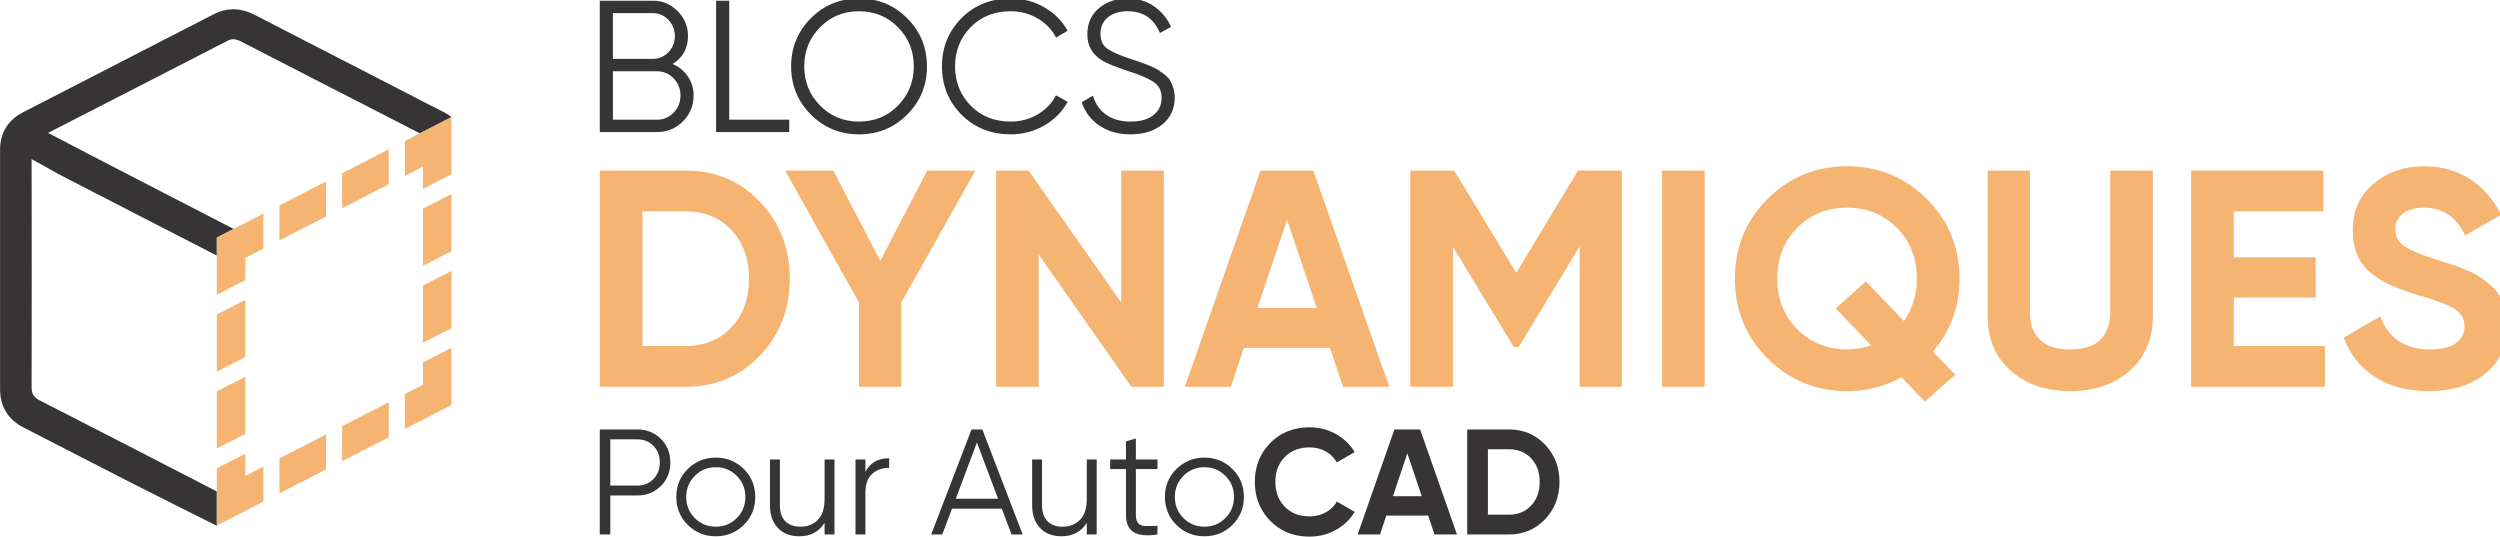 <svg xmlns="http://www.w3.org/2000/svg" xml:space="preserve" id="svg5" width="251.602" height="54" style="clip-rule:evenodd;fill-rule:evenodd;image-rendering:optimizeQuality;shape-rendering:geometricPrecision;text-rendering:geometricPrecision" viewBox="0 0 84.628 18.145"><defs id="defs1"><style id="style1" type="text/css">.fil2,.fil3{fill:#373435;fill-rule:nonzero}.fil3{fill:#f5b471}</style></defs><g id="Camada_x0020_1" transform="translate(.002 -.06)"><g id="_2601636705952" transform="matrix(.151 0 0 .151 -.001 0)"><g id="g2"><path id="path1" d="M101.2 26.59c-.64-.51-1.36-.96-2.18-1.36-3.68-1.82-7.3-3.74-10.95-5.62C77.73 14.29 67.38 8.99 57.05 3.65c-3.05-1.58-6.12-1.68-9.19-.1C33.63 10.88 19.4 18.18 5.17 25.5 1.83 27.22.02 30.09.01 33.86-.01 51.77 0 69.69.01 87.61c0 3.91 1.84 6.82 5.31 8.59 7.99 4.08 15.94 8.22 23.93 12.29 6.43 3.27 12.9 6.49 19.35 9.72v-7.7c-13.21-6.83-26.43-13.63-39.67-20.39-1.38-.7-1.85-1.49-1.85-3.03.04-17.03.03-34.06 0-51.09l6.07 3.38c.19.11.39.21.58.31 11.56 5.96 23.12 11.93 34.7 17.85.04.02.11.06.17.1v-4.05l4-2.05c-.05.02-.1.04-.16.05l-.06.01-.05-.01c-.14-.02-.27-.09-.39-.15-10.81-5.61-21.66-11.13-32.45-16.76l-8.72-4.55.68-.35c12.79-6.53 25.56-13.12 38.33-19.68.33-.17.68-.31 1-.5 1.15-.72 2.14-.54 3.29.06 11.08 5.73 22.21 11.41 33.32 17.11 2.02 1.03 4.04 2.08 6.05 3.12l.67.34zm-52.6 77c-.01-.37 0-.74 0-1.12V80.21zm20-60.26c-4.12 2.11-8.23 4.22-12.35 6.34z" style="fill:#373435"></path><path id="path2" d="m48.6 53.59 6.39-3.27 4.05-2.09v7.84l-4.05 2.08v4.98l-6.39 3.28v-4.98zm14.05.63v-7.84l10.44-5.36v7.84zm14.05-7.21v-7.84l10.45-5.36v7.84zm14.06-7.22v-7.84l4.05-2.08 6.39-3.28v12.82l-6.39 3.28v-4.98zm-35.77 67.23 4.05-2.08v7.84l-4.05 2.08-6.39 3.28v-12.82l6.39-3.28zm7.66 3.9v-7.83l10.44-5.36v7.83zm14.05-7.21v-7.84l10.45-5.36v7.84zm14.06-7.21v-7.84l4.05-2.08V81.6l6.39-3.28v12.82l-6.39 3.28zm4.05-32.14 6.39-3.28v12.81l-6.39 3.28zm0-17.24 6.39-3.28v12.81l-6.39 3.28zM48.6 88.08l6.39-3.28v12.81l-6.39 3.28zm0-17.24 6.39-3.28v12.81l-6.39 3.28z" style="fill:#f5b471"></path></g><g id="g5"><path id="path3" d="M150.77 14.68a7.84 7.84 0 0 1 3.43 2.79c.85 1.25 1.28 2.67 1.28 4.27 0 2.27-.8 4.21-2.4 5.81-1.59 1.59-3.53 2.39-5.8 2.39h-12.83V.5h11.86c2.19 0 4.05.78 5.6 2.34 1.54 1.55 2.31 3.41 2.31 5.57q0 4.125-3.45 6.27m-4.46-11.4h-8.91v10.26h8.91c1.38 0 2.55-.5 3.52-1.49.96-1 1.45-2.21 1.45-3.64 0-1.4-.49-2.61-1.45-3.62-.97-1.01-2.14-1.51-3.52-1.51m.97 23.89c1.46 0 2.7-.53 3.72-1.58 1.03-1.05 1.54-2.33 1.54-3.85 0-1.48-.51-2.76-1.54-3.83q-1.53-1.59-3.72-1.59h-9.88v10.85z" class="fil2"></path><path id="_1" d="M163.47.5v26.67h13.46v2.77h-16.4V.5z" class="fil2"></path><path id="_2" d="M203.38 26.01c-2.94 2.96-6.55 4.44-10.81 4.44s-7.86-1.48-10.81-4.44c-2.94-2.96-4.41-6.55-4.41-10.79 0-4.23 1.47-7.83 4.41-10.78C184.71 1.48 188.31 0 192.57 0s7.87 1.48 10.81 4.44c2.94 2.95 4.42 6.55 4.42 10.78 0 4.24-1.48 7.83-4.42 10.79m-19.55-2.02c2.35 2.4 5.27 3.6 8.74 3.6 3.48 0 6.39-1.2 8.75-3.6 2.35-2.4 3.53-5.32 3.53-8.77s-1.18-6.37-3.53-8.76c-2.36-2.4-5.27-3.6-8.75-3.6-3.47 0-6.39 1.2-8.74 3.6q-3.54 3.585-3.54 8.76c0 3.45 1.18 6.37 3.54 8.77" class="fil2"></path><path id="_3" d="M226.59 30.45c-4.45 0-8.14-1.48-11.06-4.42-2.91-2.94-4.37-6.55-4.37-10.81s1.46-7.86 4.37-10.8C218.45 1.47 222.14 0 226.59 0c2.72 0 5.22.65 7.49 1.96 2.27 1.3 4.02 3.06 5.26 5.27l-2.61 1.52c-.93-1.8-2.3-3.23-4.12-4.29-1.83-1.07-3.83-1.6-6.02-1.6q-5.505 0-9 3.57c-2.32 2.39-3.49 5.32-3.49 8.79 0 3.48 1.17 6.41 3.49 8.79 2.33 2.39 5.33 3.58 9 3.58 2.19 0 4.19-.54 6.02-1.6 1.82-1.07 3.19-2.5 4.12-4.29l2.61 1.47c-1.21 2.22-2.96 3.98-5.24 5.3s-4.79 1.98-7.51 1.98" class="fil2"></path><path id="_4" d="M253.42 30.45c-2.69 0-4.99-.64-6.91-1.92-1.92-1.27-3.26-3.03-4.02-5.27l2.52-1.48c.54 1.83 1.52 3.25 2.95 4.27 1.43 1.03 3.26 1.54 5.51 1.54 2.18 0 3.89-.49 5.11-1.45 1.22-.97 1.82-2.25 1.82-3.85 0-1.54-.56-2.71-1.68-3.49-1.12-.79-2.97-1.6-5.55-2.44-3.05-1.01-5.07-1.82-6.05-2.44-2.25-1.35-3.37-3.29-3.37-5.85 0-2.49.87-4.46 2.61-5.9C248.1.72 250.24 0 252.79 0c2.3 0 4.29.6 5.97 1.79 1.69 1.19 2.93 2.71 3.75 4.56l-2.48 1.39c-1.35-3.25-3.76-4.88-7.24-4.88q-2.73 0-4.41 1.35c-1.12.89-1.68 2.14-1.68 3.74 0 1.46.5 2.55 1.51 3.28s2.68 1.47 5 2.23c1.07.36 1.83.62 2.3.77.46.16 1.13.41 2.01.76.89.35 1.54.66 1.96.93.42.26.93.63 1.53 1.09.61.46 1.04.93 1.31 1.39.26.46.5 1.02.71 1.68s.32 1.37.32 2.12c0 2.5-.91 4.5-2.74 6-1.82 1.5-4.21 2.25-7.19 2.25" class="fil2"></path><path id="path4" d="M153.71 38.58q9.96 0 16.65 6.99c4.45 4.66 6.68 10.41 6.68 17.24s-2.23 12.58-6.68 17.24c-4.46 4.67-10.01 7-16.65 7h-19.26V38.58Zm0 39.33c4.2 0 7.61-1.4 10.24-4.19 2.64-2.79 3.95-6.43 3.95-10.91s-1.31-8.11-3.95-10.9c-2.63-2.8-6.04-4.19-10.24-4.19h-9.7v30.19z" class="fil3"></path><path id="_1_22" d="M176 38.58h10.8l10.53 20.22 10.53-20.22h10.8l-16.62 29.56v18.91h-9.49V68.14z" class="fil3"></path><path id="_2_23" d="M232.85 87.05h-9.55V38.58h7.27l20.77 29.56V38.58h9.56v48.47h-7.27l-20.78-29.64z" class="fil3"></path><path id="_3_24" d="m301.06 87.05-2.91-8.73h-19.32l-2.9 8.73h-10.32l16.96-48.47h11.84l17.04 48.47zm-19.18-17.66h13.3l-6.65-19.8z" class="fil3"></path><path id="_4_25" d="m339.35 78.12-13.64-22.44v31.37h-9.55V38.58h9.83l13.92 22.92 13.85-22.92h9.83v48.47h-9.49V55.61l-13.64 22.51z" class="fil3"></path><path id="_5" d="M382.15 38.58v48.47h-9.56V38.58z" class="fil3"></path><path id="_6" d="M439.28 62.81c0 6.28-1.99 11.73-5.96 16.34l4.99 5.2-6.79 6.02-5.26-5.47c-3.74 2.08-7.8 3.12-12.19 3.12-6.97 0-12.9-2.44-17.8-7.31-4.89-4.87-7.34-10.83-7.34-17.9 0-7.06 2.45-13.03 7.34-17.9 4.9-4.87 10.83-7.3 17.8-7.3s12.92 2.43 17.83 7.3c4.92 4.87 7.38 10.84 7.38 17.9m-25.21 15.86q2.7 0 5.4-.9l-7.96-8.31 6.78-6.02 8.52 8.86c1.94-2.77 2.91-5.93 2.91-9.49 0-4.61-1.5-8.42-4.5-11.42s-6.72-4.5-11.15-4.5-8.15 1.5-11.15 4.5-4.5 6.81-4.5 11.42c0 4.57 1.5 8.36 4.5 11.36s6.72 4.5 11.15 4.5" class="fil3"></path><path id="_7" d="M464.07 88.02c-5.41 0-9.84-1.53-13.3-4.57-3.46-3.05-5.19-7.13-5.19-12.26V38.58h9.48v31.85c0 2.54.73 4.55 2.19 6.02 1.45 1.48 3.72 2.22 6.82 2.22 3.09 0 5.36-.74 6.82-2.22 1.45-1.47 2.18-3.48 2.18-6.02V38.58h9.55v32.61c0 5.13-1.73 9.21-5.19 12.26-3.46 3.04-7.92 4.57-13.36 4.57" class="fil3"></path><path id="_8" d="M520.85 38.58v9.14h-20.08v10.31h18.35v9.01h-18.35v10.87h20.42v9.14h-29.98V38.58z" class="fil3"></path><path id="_9" d="M544.46 88.02c-4.8 0-8.84-1.07-12.12-3.22-3.27-2.15-5.58-5.07-6.92-8.76l8.17-4.78c1.89 4.94 5.61 7.41 11.15 7.41 2.68 0 4.64-.48 5.88-1.45 1.25-.97 1.87-2.2 1.87-3.67q0-2.565-2.28-3.99c-1.53-.94-4.25-1.97-8.17-3.08-2.17-.64-4.01-1.29-5.51-1.94-1.5-.64-3-1.51-4.5-2.59-1.5-1.09-2.64-2.46-3.43-4.12q-1.17-2.49-1.17-5.82c0-4.39 1.55-7.88 4.67-10.49s6.87-3.91 11.25-3.91c3.93 0 7.38.95 10.36 2.87 2.97 1.92 5.29 4.58 6.95 8l-8.03 4.64c-1.94-4.16-5.03-6.23-9.28-6.23-1.98 0-3.54.45-4.67 1.35s-1.7 2.06-1.7 3.49c0 1.53.64 2.76 1.91 3.71 1.27.94 3.7 1.97 7.3 3.08 1.48.46 2.6.82 3.36 1.07.76.26 1.8.65 3.12 1.18 1.31.53 2.33 1.03 3.04 1.49.72.46 1.54 1.08 2.46 1.87.92.78 1.63 1.59 2.11 2.42.49.83.9 1.84 1.25 3.01.35 1.18.52 2.46.52 3.85 0 4.48-1.63 8.03-4.88 10.66-3.26 2.63-7.49 3.95-12.71 3.95" class="fil3"></path><path id="path5" d="M142.87 96.61c2.1 0 3.86.7 5.28 2.12 1.41 1.41 2.12 3.17 2.12 5.28s-.71 3.87-2.12 5.28c-1.42 1.41-3.18 2.12-5.28 2.12h-6.06v8.75h-2.36V96.61Zm0 12.58c1.45 0 2.66-.49 3.61-1.46.96-.98 1.43-2.22 1.43-3.72s-.47-2.74-1.43-3.72c-.95-.97-2.16-1.46-3.61-1.46h-6.06v10.36z" class="fil2"></path><path id="_1_26" d="M166.74 118.02c-1.72 1.69-3.81 2.54-6.28 2.54s-4.56-.85-6.27-2.54q-2.58-2.535-2.58-6.27c0-2.49.86-4.59 2.58-6.28 1.71-1.69 3.8-2.54 6.27-2.54s4.56.85 6.28 2.54c1.71 1.69 2.57 3.79 2.57 6.28s-.86 4.58-2.57 6.27m-10.99-1.55c1.28 1.29 2.85 1.94 4.71 1.94s3.43-.65 4.71-1.94 1.92-2.86 1.92-4.72c0-1.87-.64-3.44-1.92-4.73s-2.85-1.94-4.71-1.94-3.43.65-4.71 1.94-1.92 2.86-1.92 4.73c0 1.86.64 3.43 1.92 4.72" class="fil2"></path><path id="_2_27" d="M184.85 103.34h2.22v16.82h-2.22v-2.63c-1.25 2.02-3.14 3.03-5.65 3.03-2.04 0-3.65-.62-4.83-1.87-1.18-1.24-1.76-2.92-1.76-5.03v-10.32h2.22v10.32c0 1.51.39 2.67 1.19 3.5s1.92 1.25 3.38 1.25c1.62 0 2.93-.51 3.94-1.53s1.51-2.6 1.51-4.73z" class="fil2"></path><path id="_3_28" d="M194 106.13c1.03-2.04 2.81-3.06 5.32-3.06v2.15c-1.53 0-2.79.45-3.8 1.35-1.01.89-1.52 2.31-1.52 4.23v9.36h-2.22v-16.82H194Z" class="fil2"></path><path id="_4_29" d="m226.77 120.16-2.19-5.79h-11.17l-2.18 5.79h-2.49l9.05-23.55h2.42l9.05 23.55zm-12.51-8.01h9.48L219 99.53Z" class="fil2"></path><path id="_5_30" d="M243.63 103.34h2.22v16.82h-2.22v-2.63c-1.26 2.02-3.14 3.03-5.66 3.03-2.04 0-3.65-.62-4.82-1.87-1.18-1.24-1.77-2.92-1.77-5.03v-10.32h2.22v10.32c0 1.51.4 2.67 1.19 3.5.8.83 1.93 1.25 3.39 1.25q2.415 0 3.93-1.53c1.01-1.02 1.52-2.6 1.52-4.73z" class="fil2"></path><path id="_6_31" d="M259.47 105.49h-4.84v10.19c0 .92.18 1.58.54 1.97.35.39.89.59 1.61.61.72.01 1.62-.01 2.69-.05v1.95c-2.35.36-4.12.19-5.3-.51-1.17-.69-1.76-2.02-1.76-3.97v-10.19h-3.54v-2.15h3.54V99.3l2.22-.67v4.71h4.84z" class="fil2"></path><path id="_7_32" d="M276.28 118.02c-1.72 1.69-3.81 2.54-6.28 2.54s-4.56-.85-6.27-2.54q-2.58-2.535-2.58-6.27c0-2.49.86-4.59 2.58-6.28 1.71-1.69 3.8-2.54 6.27-2.54s4.56.85 6.28 2.54c1.71 1.69 2.57 3.79 2.57 6.28s-.86 4.58-2.57 6.27m-10.99-1.55c1.28 1.29 2.85 1.94 4.71 1.94s3.43-.65 4.71-1.94 1.92-2.86 1.92-4.72c0-1.87-.64-3.44-1.92-4.73s-2.85-1.94-4.71-1.94-3.43.65-4.71 1.94-1.92 2.86-1.92 4.73c0 1.86.64 3.43 1.92 4.72" class="fil2"></path><path id="_8_33" d="M293.55 120.63c-3.54 0-6.47-1.18-8.78-3.53-2.31-2.36-3.46-5.26-3.46-8.72 0-3.47 1.15-6.38 3.46-8.73 2.31-2.34 5.24-3.51 8.78-3.51 2.13 0 4.1.49 5.91 1.49 1.8 1 3.21 2.35 4.22 4.06l-4.01 2.32a6.14 6.14 0 0 0-2.48-2.47c-1.08-.6-2.29-.9-3.64-.9-2.29 0-4.13.72-5.53 2.16-1.4 1.43-2.11 3.29-2.11 5.58 0 2.27.71 4.12 2.11 5.55 1.4 1.44 3.24 2.16 5.53 2.16 1.35 0 2.56-.3 3.65-.9 1.09-.59 1.91-1.4 2.47-2.43l4.01 2.32c-1.01 1.7-2.41 3.05-4.21 4.05-1.79 1-3.77 1.5-5.92 1.5" class="fil2"></path><path id="_9_34" d="m321.58 120.16-1.42-4.24h-9.38l-1.42 4.24h-5.01l8.24-23.55h5.76l8.27 23.55zm-9.32-8.58h6.46l-3.23-9.62z" class="fil2"></path><path id="_10" d="M338.26 96.61c3.23 0 5.93 1.13 8.09 3.39 2.17 2.27 3.25 5.06 3.25 8.38s-1.08 6.11-3.25 8.38c-2.16 2.26-4.86 3.4-8.09 3.4h-9.35V96.61Zm0 19.11q3.06 0 4.98-2.04c1.28-1.36 1.92-3.12 1.92-5.3 0-2.17-.64-3.94-1.92-5.3-1.28-1.35-2.94-2.03-4.98-2.03h-4.71v14.67z" class="fil2"></path></g></g></g></svg>
